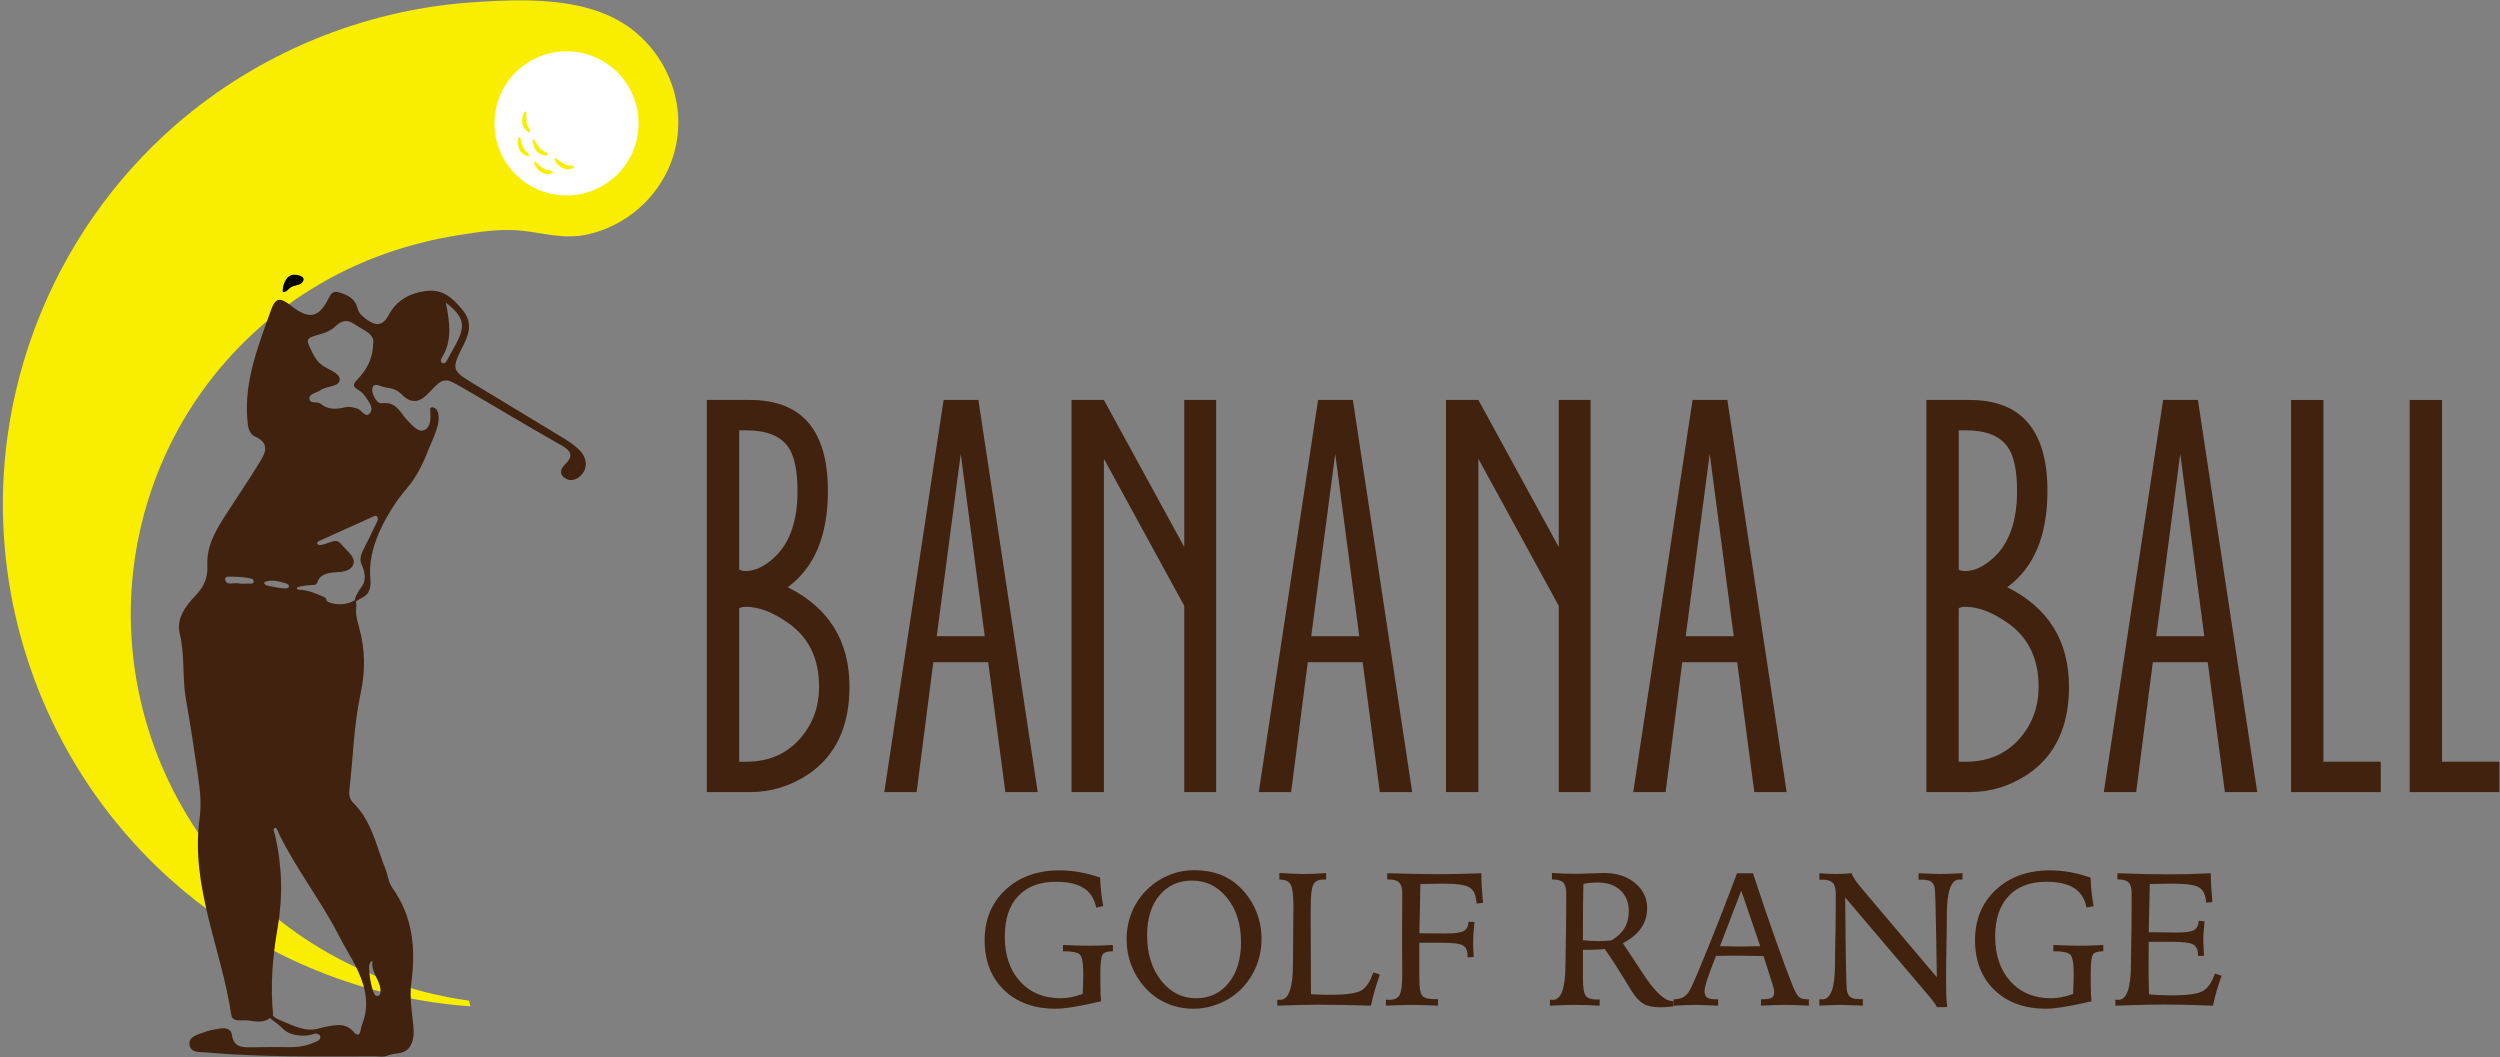 <?xml version="1.0" encoding="utf-8"?>
<!-- Generator: Adobe Illustrator 15.0.0, SVG Export Plug-In  -->
<!DOCTYPE svg PUBLIC "-//W3C//DTD SVG 1.1//EN" "http://www.w3.org/Graphics/SVG/1.1/DTD/svg11.dtd">
<svg version="1.1"
	 xmlns="http://www.w3.org/2000/svg" xmlns:xlink="http://www.w3.org/1999/xlink" xmlns:a="http://ns.adobe.com/AdobeSVGViewerExtensions/3.0/"
	 x="0px" y="0px" width="655px" height="277px" viewBox="0 0.071 655 277" enable-background="new 0 0.071 655 277"
	 xml:space="preserve">
<rect x="0" y="0.071" width="655" height="277" fill="#808080" stroke="none"/>
<defs>
</defs>
<path fill="#FAEE00" d="M152.936,1.927c-9.513-2.381-20.311-1.865-29.413-1.23C95.052,2.681,67.531,14.089,45.995,32.815
	C29.666,47.014,17.039,65.221,9.364,85.446c-25.832,68.079,8.417,144.209,76.496,170.041c12.311,4.671,24.885,7.352,37.379,8.248
	l-0.358-1.501c-7.54-1.031-15.083-2.894-22.503-5.71c-52.799-20.034-79.624-79.177-59.327-131.876
	c10.496-27.249,32.51-48.506,60.047-58.176c6.237-2.191,12.678-3.792,19.206-4.825c5.348-0.846,11.131-1.754,16.691-1.107
	c5.86,0.681,10.964,2.278,16.947,0.956c9.931-2.196,18.264-9.386,21.872-18.896c4.927-12.983-0.025-27.683-11.303-35.599
	C161.073,4.588,157.128,2.976,152.936,1.927"/>
<path fill="#FFFFFF" d="M167.182,34.573c-1.202,10.357-10.573,17.778-20.93,16.576c-10.357-1.203-17.778-10.573-16.576-20.93
	c1.202-10.357,10.573-17.779,20.93-16.576C160.963,14.845,168.384,24.216,167.182,34.573"/>
<path fill="#FAEE00" d="M138.897,34.41c0.001,0.009,0.001,0.019,0.002,0.028c0.045,0.792-0.76,0.015-0.98-0.198
	c-0.454-0.436-0.927-0.963-1.033-1.611c-0.17-1.026-0.07-2.174,0.454-3.085c0.088-0.154,0.242-0.325,0.409-0.265
	c0.153,0.054,0.18,0.256,0.178,0.418c-0.015,1.203-0.157,2.484,0.42,3.54C138.557,33.619,138.861,33.978,138.897,34.41"/>
<path fill="#FAEE00" d="M143.469,40.32c0.006,0.007,0.011,0.015,0.017,0.023c0.462,0.644-0.634,0.42-0.934,0.359
	c-0.616-0.125-1.298-0.317-1.736-0.805c-0.694-0.776-1.225-1.798-1.272-2.848c-0.008-0.177,0.03-0.404,0.203-0.443
	c0.158-0.036,0.289,0.119,0.374,0.258c0.634,1.023,1.201,2.18,2.255,2.761C142.757,39.836,143.207,39.976,143.469,40.32"/>
<path fill="#FAEE00" d="M138.615,40.604c0.003,0.009,0.007,0.017,0.01,0.026c0.267,0.747-0.725,0.229-0.996,0.088
	c-0.559-0.291-1.161-0.663-1.447-1.253c-0.453-0.937-0.681-2.066-0.438-3.088c0.042-0.172,0.141-0.38,0.318-0.37
	c0.162,0.009,0.244,0.195,0.289,0.351c0.326,1.158,0.552,2.427,1.404,3.276C138.065,39.942,138.458,40.2,138.615,40.604"/>
<path fill="#FAEE00" d="M144.671,44.98c0.008,0.005,0.015,0.011,0.022,0.017c0.626,0.487-0.488,0.582-0.793,0.608
	c-0.627,0.055-1.335,0.064-1.893-0.281c-0.885-0.548-1.684-1.377-2.026-2.372c-0.057-0.167-0.085-0.395,0.069-0.482
	c0.142-0.08,0.312,0.033,0.433,0.141c0.897,0.802,1.768,1.752,2.943,2.012C143.852,44.718,144.322,44.724,144.671,44.98"/>
<path fill="#FAEE00" d="M150.218,43.623c0.008,0.005,0.016,0.01,0.024,0.015c0.668,0.427-0.433,0.624-0.735,0.679
	c-0.619,0.111-1.323,0.186-1.91-0.106c-0.932-0.464-1.803-1.217-2.235-2.176c-0.073-0.161-0.122-0.386,0.024-0.486
	c0.134-0.093,0.313,0.004,0.443,0.101c0.967,0.716,1.922,1.581,3.116,1.732C149.378,43.436,149.847,43.398,150.218,43.623"/>
<path fill="#40220F" d="M93.557,157.436c-0.466,0.313-0.857,0.686-1.059,1.216c0.371-1.309,0.753-2.64,1.5-3.776
	c0.336-0.513,0.744-0.979,1.043-1.514c0.961-1.722,0.447-3.717-0.308-5.412c-0.604-1.357-0.14-2.72,0.538-4.018
	c0.973-1.856,1.87-3.755,2.77-5.648c0.281-0.591,0.628-1.178,0.877-1.779c0.204-0.493,0.053-1.236-0.478-1.289
	c-0.191-0.019-0.377,0.062-0.552,0.141c-4.757,2.147-9.514,4.294-14.271,6.441c-0.205,0.093-0.431,0.209-0.495,0.425
	c-0.073,0.249,0.128,0.515,0.372,0.604c0.245,0.089,0.515,0.048,0.771,0.002c1.167-0.212,2.448-0.924,3.593-1.017
	c0.81-0.064,1.367,0.6,1.886,1.219c0.982,1.172,3.012,2.659,2.938,4.339c-0.032,0.744-0.514,1.417-1.135,1.829
	c-0.621,0.411-1.366,0.593-2.104,0.688c-1.125,0.146-2.274,0.11-3.381,0.355s-2.218,0.843-2.698,1.871
	c-0.177,0.38-0.284,0.834-0.636,1.063c-0.251,0.162-0.568,0.169-0.866,0.177c-1.208,0.034-2.412,0.189-3.589,0.462
	c-0.214,0.05-0.469,0.149-0.491,0.367c-0.029,0.302,0.386,0.405,0.688,0.412c2.246,0.056,4.368,0.981,6.422,1.892
	c0.186,0.082,0.382,0.172,0.496,0.341c0.139,0.206,0.126,0.487,0.268,0.69c0.109,0.158,0.293,0.244,0.47,0.316
	c2.073,0.847,4.517,0.728,6.497-0.316c0.115-0.06,0.246-0.125,0.369-0.082c0.617,0.219,0.248,2.678,0.292,3.173
	c0.12,1.369,0.487,2.704,0.85,4.026c1.564,5.698,1.596,11.367,0.339,17.189c-1.781,8.249-1.938,16.728-2.924,25.093
	c-0.149,1.26-0.024,2.5,0.939,3.437c4.909,4.776,6.096,11.366,8.488,17.366c0.65,1.63,0.812,3.565,1.793,4.935
	c5.503,7.681,6.189,16.195,4.969,25.187c-0.451,3.323,0.208,7.742,0.563,11.101c0.181,1.711,0.12,3.524-0.715,5.029
	c-1.462,2.635-3.921,1.745-6.214,2.723c-0.902,0.385-2.085,0.138-3.139,0.137c-14.754-0.003-29.515,0.29-44.239-1.025
	c-1.693-0.15-4.019,0.207-4.332-1.985c-0.308-2.154,2.022-2.621,3.592-3.225c1.458-0.56,3.043-0.864,4.6-1.073
	c1.256-0.166,2.692,0.08,2.892,1.607c0.462,3.525,2.934,3.365,5.483,3.322c3.342-0.058,6.685-0.068,10.026-0.031
	c2.338,0.026,4.534-0.515,6.633-1.472c0.605-0.276,1.354-0.744,0.926-1.566c-0.17-0.326-0.99-0.633-1.339-0.498
	c-2.376,0.917-5.988,0.698-8-0.964c-0.696-0.576-1.3-1.26-2.024-1.8c-0.427-0.319-0.894-0.586-1.289-0.943
	c-0.396-0.355-0.725-0.828-0.762-1.359c-0.014-0.188,0.046-0.419,0.229-0.46c0.194-0.043,0.344,0.16,0.451,0.328
	c0.707,1.11,2.031,1.547,3.185,2.042c0.999,0.431,1.995,0.871,3.019,1.243c2.195,0.798,4.204,1.198,6.456,0.504
	c0.784-0.24,1.593-0.389,2.401-0.535c1.246-0.228,2.53-0.454,3.769-0.189c1.001,0.214,1.929,0.754,2.611,1.518
	c0.212,0.237,0.404,0.499,0.666,0.681c1.269,0.874,1.272-1.274,1.532-1.977c0.464-1.259,0.868-2.505,1.059-3.838
	c0.341-2.38,0.07-4.788-0.615-7.083c-1.385-4.639-4.221-8.647-6.412-12.916c-4.697-9.151-11.162-17.369-15.699-26.687
	c-0.281-0.577-0.513-1.683-1.091-1.44c-0.582,0.244-0.045,1.248,0.11,1.916c1.892,8.146,2.057,16.339,0.615,24.563
	c-1.31,7.473-1.869,14.976-1.131,22.548l-0.331,0.273c-1.736,1.925-4.056,1.44-6.335,1.125c-1.551-0.214-3.992,0.569-4.293-1.453
	c-2.565-17.213-10.66-33.636-8.345-51.095c0.577-4.351,0.204-7.536-0.407-11.777c-0.951-6.606-1.968-13.206-3.124-19.779
	c-1.005-5.713-0.255-11.545-1.634-17.27c-0.938-3.896,1.499-7.186,4.076-9.872c2.233-2.325,3.34-4.73,3.17-7.986
	c-0.241-4.587,1.809-8.538,4.196-12.285c3.119-4.893,6.409-9.679,9.436-14.627c1.472-2.406,2.938-5.021-1.122-6.831
	c-1.738-0.775-1.906-2.778-2.05-4.595c-0.807-10.166,2.948-19.367,6.229-28.613c1.16-3.268,2.446-3.27,5.149-1.142
	c4.854,3.82,7.396,3.326,10.092-2.179c0.732-1.495,1.532-1.599,2.903-1.16c2.111,0.676,3.922,1.675,4.476,3.98
	c0.319,1.327,1.162,2.052,2.156,2.834c2.361,1.858,4.371,2.14,5.978-0.875c2.07-3.884,5.354-5.767,9.693-6.381
	c4.572-0.646,7.222,1.901,9.751,4.996c2.343,2.868,1.953,5.716,0.382,8.82c-3.485,6.886-3.41,6.913,3.157,10.875
	c7.379,4.452,14.749,8.919,22.119,13.387c1.804,1.093,3.58,2.196,5.071,3.748c1.97,2.052,2.077,4.918,0.021,6.701
	c-1.344,1.166-2.92,1.4-4.309,0.219c-1.253-1.065-0.54-2.411,0.315-3.251c2.739-2.692,1.254-3.867-1.363-5.345
	c-8.574-4.846-17.001-9.948-25.524-14.884c-4.52-2.618-4.962-2.656-8.506,1.183c-2.502,2.71-4.659,3.361-7.441,0.542
	c-0.973-0.985-2.377-1.569-3.812-1.669c-1.298-0.09-3.22-1.588-3.732-0.027c-0.472,1.44,1.173,4.303,2.324,4.124
	c4.069-0.631,4.973,2.673,6.974,4.626c0.955,0.932,2.629,3.052,4.186,2.417c2.078-0.847,1.672-3.714,1.638-5.4
	c-0.004-0.17,0.001-0.361,0.123-0.479c0.083-0.08,0.205-0.108,0.32-0.116c0.727-0.047,1.359,0.581,1.566,1.279
	c0.909,3.064-1.417,7.047-2.504,9.864c-1.399,3.623-3.092,7.159-5.659,10.112c-2.667,3.069-4.83,6.55-6.616,10.195
	c-1.76,3.59-3.151,8.077-2.996,12.111c0.037,0.948,0.168,1.896,0.111,2.844c-0.057,0.946-0.327,1.923-0.98,2.611
	C95.406,156.524,94.367,156.892,93.557,157.436 M116.762,79.313l0.042-0.042c0.93,4.978,1.888,9.952-1.11,14.64
	c-0.28,0.439-0.305,1.075,0.278,1.299c0.598,0.231,0.921-0.332,1.173-0.777c0.767-1.359,1.508-2.732,2.253-4.104
	C122.11,85.33,121.576,83.106,116.762,79.313 M97.777,90.105c0.411-2.635-2.638-3.513-4.889-5.096
	c-1.978-1.39-3.532-0.913-5.106,0.632c-1.016,0.997-2.312,1.543-3.692,1.936c-4.13,1.176-4.075,1.174-2.25,4.889
	c0.637,1.297,1.381,2.417,2.544,3.275c1.667,1.229,4.707,2.041,4.617,3.817c-0.097,1.922-3.419,1.605-5.07,2.761
	c-0.986,0.691-2.824,0.889-2.863,2.029c-0.06,1.729,2.053,0.801,2.842,1.446c2.097,1.718,4.253,1.535,6.617,0.955
	c1.007-0.248,2.049,0.081,3.087,0.377c1.188,0.339,2.166,2.729,3.385,1.077c0.954-1.294-0.427-2.981-1.302-4.273
	c-0.476-0.703-1.167-1.353-1.906-1.766c-1.61-0.901-1.215-1.526-0.134-2.679C95.828,97.168,97.606,94.553,97.777,90.105
	 M62.784,152.979c0.696,0,1.397,0.053,2.086-0.017c0.588-0.058,1.595,0.319,1.605-0.581c0.008-0.723-0.979-0.802-1.648-0.905
	c-0.687-0.106-1.381-0.225-2.073-0.229c-1.348-0.008-3.842-0.451-3.772,0.491C59.135,153.803,61.459,152.504,62.784,152.979
	 M97.261,251.969c-0.704,0.001,0.237-0.143-0.276,0.338c-0.813,0.763,0.379,8.03,1.452,8.604c0.547,0.293,1.101-0.048,1.188-0.56
	c0.503-2.949-2.313-5.071-2.08-8.024C97.578,251.909,97.965,251.968,97.261,251.969 M72.828,154.04
	c0.59,0.104,1.19,0.182,1.83,0.194c0.423,0.009,0.97-0.077,1.053-0.491c0.044-0.22-0.084-0.447-0.262-0.584
	c-0.178-0.137-0.399-0.203-0.614-0.268c-0.91-0.267-1.826-0.535-2.768-0.642c-0.943-0.105-1.923-0.04-2.792,0.34
	c-0.107,0.256,0.044,0.562,0.271,0.719c0.227,0.159,0.511,0.206,0.785,0.248C71.202,153.699,72.006,153.895,72.828,154.04"/>
<path d="M76.412,75.228c-0.093,0.046-0.182,0.098-0.269,0.157c-0.339,0.232-0.599,0.563-0.918,0.823
	c-0.318,0.261-0.741,0.454-1.136,0.338c-0.157-1.45,0.631-3.608,1.977-4.297c1.047-0.536,4.506,0.016,3.175,1.753
	c-0.349,0.456-0.928,0.666-1.484,0.809C77.302,74.928,76.829,75.021,76.412,75.228"/>
<path fill="#40220F" d="M222.563,179.987c0,10.362-3.55,17.978-10.659,22.858c-4.709,3.169-9.844,4.754-15.41,4.754h-11.3V104.861
	h11.3c13.612,0,20.42,7.962,20.42,23.886c0,11.643-3.513,20.037-10.53,25.171C217.173,159.312,222.563,168.002,222.563,179.987
	 M193.671,112.823v36.47c0.427,0.259,0.983,0.389,1.669,0.389c2.479,0,5.005-1.201,7.577-3.597
	c4.023-3.769,6.035-9.547,6.035-17.338c0-5.394-0.816-9.246-2.438-11.558c-2.058-2.911-5.696-4.366-10.919-4.366H193.671z
	 M209.721,193.474c3.253-3.768,4.88-8.263,4.88-13.486c0-7.708-2.952-13.44-8.861-17.209c-3.68-2.483-7.147-3.726-10.4-3.726
	c-0.686,0-1.242,0.13-1.669,0.385v40.2h1.924C201.417,199.638,206.125,197.581,209.721,193.474"/>
<path fill="#40220F" d="M258.908,173.568h-14.381l-4.366,34.031h-8.477l15.54-102.74h9.116l15.54,102.74h-8.476L258.908,173.568z
	 M258.009,166.76l-6.294-47.773l-6.289,47.773H258.009z"/>
<polygon fill="#40220F" points="318.625,104.86 318.625,207.601 310.278,207.601 310.278,158.798 289.218,120.27 289.218,207.601 
	280.742,207.601 280.742,104.86 289.218,104.86 310.278,143.387 310.278,104.86 "/>
<path fill="#40220F" d="M357.022,173.568h-14.381l-4.366,34.031h-8.477l15.54-102.74h9.116l15.54,102.74h-8.477L357.022,173.568z
	 M356.124,166.76l-6.294-47.773l-6.289,47.773H356.124z"/>
<polygon fill="#40220F" points="416.739,104.86 416.739,207.601 408.393,207.601 408.393,158.798 387.333,120.27 387.333,207.601 
	378.856,207.601 378.856,104.86 387.333,104.86 408.393,143.387 408.393,104.86 "/>
<path fill="#40220F" d="M455.138,173.568h-14.382l-4.365,34.031h-8.478l15.54-102.74h9.116l15.54,102.74h-8.477L455.138,173.568z
	 M454.238,166.76l-6.294-47.773l-6.289,47.773H454.238z"/>
<path fill="#40220F" d="M542.078,179.987c0,10.362-3.551,17.978-10.659,22.858c-4.709,3.169-9.845,4.754-15.41,4.754h-11.3V104.861
	h11.3c13.612,0,20.42,7.962,20.42,23.886c0,11.643-3.513,20.037-10.53,25.171C536.688,159.312,542.078,168.002,542.078,179.987
	 M513.186,112.823v36.47c0.427,0.259,0.983,0.389,1.669,0.389c2.479,0,5.005-1.201,7.577-3.597
	c4.023-3.769,6.035-9.547,6.035-17.338c0-5.394-0.816-9.246-2.439-11.558c-2.057-2.911-5.694-4.366-10.918-4.366H513.186z
	 M529.235,193.474c3.253-3.768,4.88-8.263,4.88-13.486c0-7.708-2.951-13.44-8.86-17.209c-3.681-2.483-7.147-3.726-10.4-3.726
	c-0.686,0-1.242,0.13-1.669,0.385v40.2h1.924C520.931,199.638,525.64,197.581,529.235,193.474"/>
<path fill="#40220F" d="M578.423,173.568h-14.381l-4.366,34.031h-8.478l15.54-102.74h9.116l15.54,102.74h-8.476L578.423,173.568z
	 M577.523,166.76l-6.294-47.773l-6.289,47.773H577.523z"/>
<polygon fill="#40220F" points="623.758,199.638 623.758,207.6 600.256,207.6 600.256,104.861 608.733,104.861 608.733,199.638 "/>
<polygon fill="#40220F" points="654.838,199.638 654.838,207.6 631.336,207.6 631.336,104.861 639.813,104.861 639.813,199.638 "/>
<path fill="#40220F" d="M288.246,230.002c0.033,1.2,0.113,2.421,0.242,3.659c0.13,1.242,0.314,2.509,0.561,3.806l-1.848,0.39
	c-0.456-2.302-1.539-4.003-3.258-5.107c-1.719-1.099-4.149-1.651-7.293-1.651c-4.249,0-7.54,1.25-9.882,3.742
	c-2.342,2.497-3.513,6.031-3.513,10.602c0,4.91,1.338,8.832,4.011,11.764c2.672,2.936,6.214,4.403,10.622,4.403
	c0.924,0,1.856-0.097,2.797-0.28c0.941-0.188,1.936-0.476,2.99-0.865c0.05-1.247,0.084-2.309,0.109-3.183
	c0.025-0.874,0.038-1.589,0.038-2.142c0-2.768-0.31-4.437-0.925-4.992c-0.614-0.561-1.969-0.842-4.06-0.842h-0.339v-1.65
	c1.376,0.062,2.651,0.111,3.826,0.146c1.176,0.033,2.171,0.046,2.978,0.046c1.183,0,2.292-0.013,3.32-0.046
	c1.029-0.034,2.012-0.084,2.953-0.146v1.65c-1.359,0-2.25,0.265-2.66,0.791c-0.414,0.527-0.623,2.162-0.623,4.897v2.53
	c0,1.25,0.017,2.216,0.05,2.905c0.034,0.69,0.08,1.348,0.146,1.982c-0.535,0.113-1.338,0.289-2.408,0.531
	c-4.195,0.94-7.373,1.414-9.527,1.414c-5.624,0-10.128-1.64-13.507-4.914c-3.379-3.271-5.068-7.615-5.068-13.03
	c0-5.412,1.819-9.815,5.457-13.211c3.638-3.396,8.36-5.093,14.164-5.093c1.748,0,3.513,0.159,5.286,0.472
	C284.658,228.898,286.448,229.371,288.246,230.002"/>
<path fill="#40220F" d="M312.848,228.058c2.463,0,4.663,0.355,6.599,1.059c1.936,0.706,3.693,1.798,5.265,3.27
	c1.878,1.786,3.315,3.852,4.312,6.202c0.999,2.35,1.497,4.842,1.497,7.485c0,2.688-0.526,5.235-1.581,7.632
	c-1.054,2.399-2.551,4.466-4.496,6.202c-1.555,1.392-3.37,2.483-5.436,3.27s-4.136,1.179-6.21,1.179
	c-2.593,0-4.981-0.48-7.159-1.434c-2.179-0.958-4.103-2.376-5.775-4.257c-1.523-1.715-2.685-3.647-3.488-5.784
	c-0.803-2.141-1.205-4.391-1.205-6.758c0-2.563,0.486-4.98,1.447-7.259c0.966-2.275,2.363-4.274,4.195-5.993
	c1.652-1.557,3.517-2.743,5.591-3.571C308.478,228.472,310.628,228.058,312.848,228.058 M325.146,246.922
	c0-4.713-1.213-8.581-3.647-11.604c-2.429-3.023-5.495-4.533-9.187-4.533c-3.551,0-6.398,1.297-8.548,3.889
	c-2.145,2.593-3.22,6.06-3.22,10.405c0,4.83,1.221,8.79,3.659,11.885c2.438,3.098,5.491,4.646,9.154,4.646
	c3.534,0,6.382-1.334,8.544-4.002C324.063,254.943,325.146,251.38,325.146,246.922"/>
<path fill="#40220F" d="M335.188,228.789c1.73,0.097,3.049,0.167,3.948,0.205c0.898,0.042,1.626,0.063,2.178,0.063
	c1.054,0,2.087-0.021,3.099-0.063c1.012-0.038,2.021-0.1,3.028-0.18v1.702h-0.757c-1.28,0-2.146,0.438-2.602,1.322
	c-0.452,0.882-0.678,2.909-0.678,6.084v4.834l0.071,17.807c0.907,0.046,1.769,0.083,2.589,0.108s1.593,0.037,2.321,0.037
	c4.345,0,7.143-0.4,8.4-1.203c1.255-0.804,2.254-2.355,3.003-4.655l1.748,0.536c-0.502,1.392-0.945,2.76-1.334,4.105
	c-0.389,1.348-0.731,2.697-1.024,4.062c-2.689-0.084-5.164-0.143-7.428-0.185c-2.258-0.038-4.378-0.059-6.355-0.059
	c-1.394,0-2.948,0.021-4.667,0.059c-1.719,0.042-3.743,0.101-6.076,0.185v-1.581c0.113,0.017,0.221,0.028,0.326,0.038
	c0.104,0.008,0.263,0.012,0.477,0.012c2.188-0.017,3.287-3.136,3.303-9.355c0-1.408,0.01-2.509,0.025-3.303l0.051-6.607
	c0-0.712,0.008-1.626,0.021-2.743c0.017-1.116,0.025-1.895,0.025-2.333c0-2.979-0.238-4.918-0.716-5.817
	c-0.479-0.898-1.404-1.347-2.785-1.347h-0.191V228.789z"/>
<path fill="#40220F" d="M363.118,261.973c0.13,0.017,0.255,0.028,0.376,0.038c0.122,0.008,0.31,0.012,0.572,0.012
	c1.298,0,2.176-0.426,2.636-1.279c0.464-0.849,0.693-2.748,0.693-5.7c0-0.484-0.008-1.351-0.024-2.601
	c-0.018-1.247-0.025-2.275-0.025-3.087v-6.611c0-0.891,0.008-2.292,0.025-4.194c0.017-1.906,0.024-3.358,0.024-4.365
	c0-1.376-0.263-2.338-0.79-2.882c-0.526-0.539-1.446-0.812-2.76-0.812h-0.389v-1.631c3.354,0.084,6.076,0.142,8.158,0.185
	c2.079,0.041,3.844,0.059,5.285,0.059c1.573,0,3.271-0.018,5.095-0.059c1.823-0.043,3.859-0.101,6.114-0.185
	c0,1.121,0.036,2.3,0.107,3.538c0.072,1.242,0.184,2.647,0.327,4.219l-1.677,0.193c-0.113-2.059-0.687-3.442-1.724-4.157
	c-1.037-0.711-3.357-1.071-6.955-1.071c-1.263,0-3.231,0.034-5.908,0.102h-0.143c-0.033,2.396-0.083,5.067-0.146,8.008
	c-0.067,2.94-0.109,4.575-0.121,4.897h0.798c0.908,0,2.037,0.008,3.379,0.024c1.347,0.018,2.263,0.025,2.748,0.025
	c2.383,0,3.96-0.217,4.729-0.656s1.188-1.247,1.25-2.43l1.535,0.096c-0.13,1.217-0.222,2.217-0.268,3.003
	c-0.05,0.786-0.075,1.509-0.075,2.174c0,0.49,0.012,1.063,0.037,1.728c0.025,0.665,0.063,1.41,0.109,2.237l-1.606,0.121v-0.414
	c0-1.33-0.396-2.232-1.187-2.71c-0.796-0.477-2.636-0.719-5.521-0.719h-4.181h-1.748v9.459c0,2.334,0.259,3.802,0.776,4.412
	c0.52,0.606,1.569,0.912,3.158,0.912h0.949v1.702c-1.234-0.067-2.442-0.113-3.634-0.147c-1.192-0.033-2.354-0.05-3.488-0.05
	c-0.568,0-1.43,0.017-2.588,0.05c-1.159,0.034-2.468,0.08-3.927,0.147V261.973z"/>
<path fill="#40220F" d="M406.074,261.973c0.113,0.016,0.221,0.029,0.326,0.037c0.104,0.009,0.263,0.013,0.477,0.013
	c2.153,0,3.249-3.032,3.278-9.096c0.017-1.522,0.034-2.714,0.05-3.571l0.097-6.637c0.017-1.426,0.029-2.814,0.037-4.156
	c0.009-1.347,0.013-2.806,0.013-4.379c0-1.392-0.259-2.357-0.777-2.889c-0.52-0.536-1.443-0.803-2.773-0.803h-0.191v-1.702
	c1.083,0.079,2.157,0.138,3.22,0.171c1.062,0.028,2.095,0.046,3.099,0.046c1.087,0,2.435-0.038,4.049-0.109
	c1.613-0.07,2.685-0.107,3.22-0.107c3.323,0,6.047,0.874,8.171,2.626c2.12,1.748,3.183,3.942,3.183,6.586
	c0,1.962-0.532,3.71-1.594,5.24s-2.651,2.84-4.775,3.927l4.546,6.879c0.162,0.259,0.405,0.632,0.728,1.117
	c3.145,4.796,5.725,7.196,7.731,7.196h0.243v1.385c-0.226,0.017-0.564,0.05-1.021,0.1c-1.053,0.096-1.823,0.142-2.309,0.142
	c-1.719,0-3.077-0.229-4.072-0.689c-0.995-0.464-1.982-1.359-2.953-2.689c-0.163-0.209-1.059-1.65-2.688-4.323
	c-1.627-2.677-3.267-5.193-4.923-7.561c-0.614,0.063-1.271,0.112-1.969,0.146c-0.694,0.028-1.464,0.046-2.309,0.046h-1.459v7.465
	c0,2.429,0.25,3.964,0.757,4.604c0.502,0.645,1.497,0.962,2.989,0.962c0.047,0,0.113-0.009,0.192-0.025
	c0.08-0.017,0.147-0.025,0.197-0.025c0.063,0,0.117,0.009,0.154,0.025c0.041,0.017,0.071,0.025,0.088,0.025v1.605
	c-1.154-0.066-2.296-0.112-3.43-0.146c-1.133-0.032-2.262-0.05-3.379-0.05c-0.598,0-1.441,0.018-2.53,0.05
	c-1.083,0.034-2.315,0.08-3.691,0.146V261.973z M414.727,246.412c0.777,0.084,1.514,0.138,2.199,0.171
	c0.69,0.034,1.301,0.051,1.835,0.051c0.456,0,0.976-0.013,1.557-0.038c0.586-0.025,1.217-0.067,1.898-0.134
	c1.556-0.941,2.697-2.028,3.425-3.271c0.731-1.237,1.096-2.718,1.096-4.437c0-2.25-0.728-4.062-2.188-5.42
	c-1.459-1.363-3.421-2.04-5.884-2.04c-0.665,0-1.313,0.024-1.944,0.083c-0.632,0.059-1.255,0.142-1.874,0.255
	c-0.046,2.012-0.079,4.078-0.096,6.198C414.734,239.955,414.727,242.815,414.727,246.412"/>
<path fill="#40220F" d="M455.105,228.86h4.183c2.107,6.439,4.103,12.32,5.992,17.639c1.887,5.32,3.375,9.317,4.462,11.994
	c0.648,1.539,1.204,2.488,1.678,2.848c0.468,0.355,1.141,0.535,2.015,0.535h0.486v1.677c-1.263-0.066-2.418-0.112-3.463-0.146
	c-1.045-0.034-1.925-0.051-2.64-0.051c-0.906,0-1.902,0.017-2.989,0.051c-1.083,0.033-2.233,0.079-3.45,0.146v-1.677h0.46
	c1.149,0,1.936-0.134,2.358-0.4c0.423-0.272,0.632-0.763,0.632-1.478c0-0.259-0.029-0.547-0.097-0.865
	c-0.063-0.313-0.171-0.694-0.313-1.134l-2.383-7.452c-0.619,0-1.46-0.008-2.53-0.024c-1.945-0.05-3.191-0.075-3.743-0.075
	c-1.104,0-2.146,0.004-3.124,0.013c-0.983,0.008-1.999,0.029-3.053,0.063c-1.15,2.907-1.937,5.026-2.354,6.356
	c-0.422,1.334-0.636,2.283-0.636,2.853c0,0.794,0.214,1.35,0.636,1.668c0.418,0.317,1.171,0.477,2.258,0.477h0.657v1.677
	c-1.184-0.066-2.288-0.112-3.316-0.146c-1.032-0.034-1.948-0.051-2.761-0.051c-0.647,0-1.459,0.017-2.429,0.051
	c-0.975,0.033-2.028,0.079-3.162,0.146v-1.655c1.15-0.029,2.063-0.259,2.735-0.69c0.674-0.431,1.259-1.149,1.761-2.154
	c0.907-1.897,2.518-5.694,4.826-11.399C450.108,241.954,452.547,235.689,455.105,228.86 M456.202,233.432l-5.57,14.535
	c0.309,0,0.757,0.009,1.338,0.025c1.832,0.05,3.078,0.075,3.743,0.075c0.811,0,2.279-0.025,4.402-0.075
	c0.47-0.017,0.824-0.025,1.067-0.025L456.202,233.432z"/>
<path fill="#40220F" d="M476.672,228.86c0.761,0.067,1.501,0.113,2.225,0.146c0.72,0.034,1.431,0.051,2.124,0.051
	c0.52,0,1.125-0.017,1.823-0.051c0.699-0.033,1.451-0.079,2.263-0.146c0.209,0.535,0.502,1.087,0.874,1.656
	c0.372,0.564,0.846,1.188,1.409,1.869l20.057,23.728c-0.047-2.463-0.097-5.729-0.146-9.798c-0.13-8.539-0.276-13.135-0.435-13.783
	c-0.197-0.745-0.539-1.263-1.033-1.556c-0.498-0.293-1.301-0.439-2.421-0.439h-0.753v-1.677c0.191,0,0.484,0.008,0.874,0.025
	c2.3,0.112,3.923,0.172,4.863,0.172c0.957,0,2.626-0.06,5.005-0.172c0.344-0.018,0.603-0.025,0.778-0.025l-0.021,1.677
	c-0.101-0.013-0.205-0.024-0.318-0.033s-0.267-0.013-0.46-0.013c-2.174,0-3.274,3.023-3.308,9.066
	c-0.017,1.521-0.025,2.714-0.025,3.576l-0.096,6.465c-0.033,0.957-0.055,1.939-0.063,2.952c-0.008,1.016-0.012,2.404-0.012,4.169
	c0,1.962,0.024,3.487,0.075,4.584c0.05,1.095,0.13,1.974,0.242,2.639h-2.697c-0.276-0.648-1.258-1.945-2.944-3.89l-0.242-0.292
	l-20.854-24.531v0.56c0.096,15.168,0.255,23.193,0.484,24.067c0.192,0.744,0.539,1.263,1.033,1.556
	c0.493,0.292,1.284,0.439,2.371,0.439h0.729v1.702c-0.243-0.018-0.599-0.034-1.071-0.051c-2.267-0.097-3.814-0.146-4.643-0.146
	c-0.794,0-1.672,0.017-2.638,0.05c-0.962,0.034-1.982,0.08-3.049,0.147v-1.677c0.096,0,0.205,0.004,0.326,0.012
	c0.121,0.009,0.279,0.009,0.473,0.009c2.174,0,3.274-3.003,3.309-9.016c0.016-1.523,0.024-2.714,0.024-3.576l0.121-6.465
	c0.017-1.394,0.029-2.752,0.038-4.073c0.008-1.322,0.012-2.831,0.012-4.533c0-1.393-0.268-2.358-0.803-2.894
	s-1.484-0.804-2.843-0.804h-0.657V228.86z"/>
<path fill="#40220F" d="M547.729,230.002c0.034,1.2,0.113,2.421,0.243,3.659c0.129,1.242,0.313,2.509,0.561,3.806l-1.849,0.39
	c-0.456-2.302-1.539-4.003-3.258-5.107c-1.719-1.099-4.147-1.651-7.293-1.651c-4.249,0-7.54,1.25-9.882,3.742
	c-2.342,2.497-3.513,6.031-3.513,10.602c0,4.91,1.338,8.832,4.011,11.764c2.672,2.936,6.214,4.403,10.622,4.403
	c0.924,0,1.855-0.097,2.797-0.28c0.94-0.188,1.936-0.476,2.99-0.865c0.05-1.247,0.084-2.309,0.108-3.183
	c0.025-0.874,0.038-1.589,0.038-2.142c0-2.768-0.31-4.437-0.925-4.992c-0.614-0.561-1.969-0.842-4.06-0.842h-0.34v-1.65
	c1.376,0.062,2.651,0.111,3.827,0.146c1.176,0.033,2.17,0.046,2.978,0.046c1.183,0,2.292-0.013,3.319-0.046
	c1.029-0.034,2.013-0.084,2.953-0.146v1.65c-1.358,0-2.25,0.265-2.66,0.791c-0.414,0.527-0.623,2.162-0.623,4.897v2.53
	c0,1.25,0.018,2.216,0.051,2.905c0.033,0.69,0.08,1.348,0.146,1.982c-0.536,0.113-1.339,0.289-2.409,0.531
	c-4.194,0.94-7.372,1.414-9.525,1.414c-5.625,0-10.129-1.64-13.508-4.914c-3.38-3.271-5.068-7.615-5.068-13.03
	c0-5.412,1.819-9.815,5.457-13.211c3.638-3.396,8.36-5.093,14.164-5.093c1.748,0,3.513,0.159,5.286,0.472
	C544.142,228.898,545.932,229.371,547.729,230.002"/>
<path fill="#40220F" d="M554.756,228.86c2.834,0.101,5.369,0.171,7.606,0.222c2.237,0.047,4.165,0.071,5.788,0.071
	c1.798,0,3.617-0.024,5.457-0.071c1.84-0.051,3.705-0.121,5.604-0.222c0.017,1.217,0.063,2.459,0.146,3.734
	c0.079,1.271,0.176,2.547,0.288,3.827l-1.626,0.146c-0.13-1.944-0.729-3.262-1.799-3.952c-1.07-0.686-3.378-1.033-6.93-1.033
	c-0.906,0-2.566,0.025-4.984,0.076c-0.485,0.017-0.84,0.025-1.066,0.025c-0.033,1.944-0.084,4.324-0.146,7.146
	c-0.067,2.818-0.109,4.65-0.122,5.49h0.753c0.954,0,2.149,0.014,3.584,0.038c1.434,0.025,2.396,0.038,2.881,0.038
	c2.35,0,3.902-0.218,4.655-0.657c0.757-0.438,1.162-1.246,1.229-2.43l1.531,0.146c-0.113,1.004-0.197,1.937-0.255,2.794
	c-0.06,0.861-0.084,1.651-0.084,2.384c0,0.422,0.038,1.33,0.121,2.722c0.033,0.502,0.055,0.883,0.07,1.142l-1.58,0.051v-0.196
	c0-1.376-0.401-2.309-1.2-2.794c-0.804-0.489-2.681-0.732-5.629-0.732h-4.328h-1.748c0,0.795-0.008,1.896-0.025,3.296
	c-0.016,1.4-0.025,2.408-0.025,3.027c0,1.067,0.01,2.183,0.025,3.342c0.018,1.158,0.046,2.518,0.096,4.073
	c0.813,0.096,1.732,0.167,2.761,0.217s2.157,0.071,3.392,0.071c4.065,0,6.745-0.389,8.033-1.175s2.313-2.3,3.074-4.537l1.752,0.585
	c-0.485,1.347-0.916,2.664-1.288,3.96c-0.372,1.301-0.698,2.589-0.975,3.869c-2.543-0.102-4.909-0.172-7.097-0.223
	c-2.187-0.046-4.165-0.07-5.934-0.07c-2.413,0-6.303,0.088-11.667,0.268l-0.874,0.025v-1.581c0.112,0.017,0.221,0.029,0.325,0.038
	c0.105,0.008,0.264,0.012,0.478,0.012c2.153,0,3.249-3.032,3.278-9.095c0.017-1.523,0.033-2.714,0.05-3.572l0.097-6.636
	c0.017-1.426,0.029-2.815,0.037-4.157c0.009-1.347,0.013-2.806,0.013-4.378c0-1.393-0.259-2.359-0.777-2.89
	c-0.52-0.535-1.443-0.804-2.773-0.804h-0.191V228.86z"/>
<rect id="_x3C_スライス_x3E__1_" fill="none" width="655" height="277"/>
</svg>
